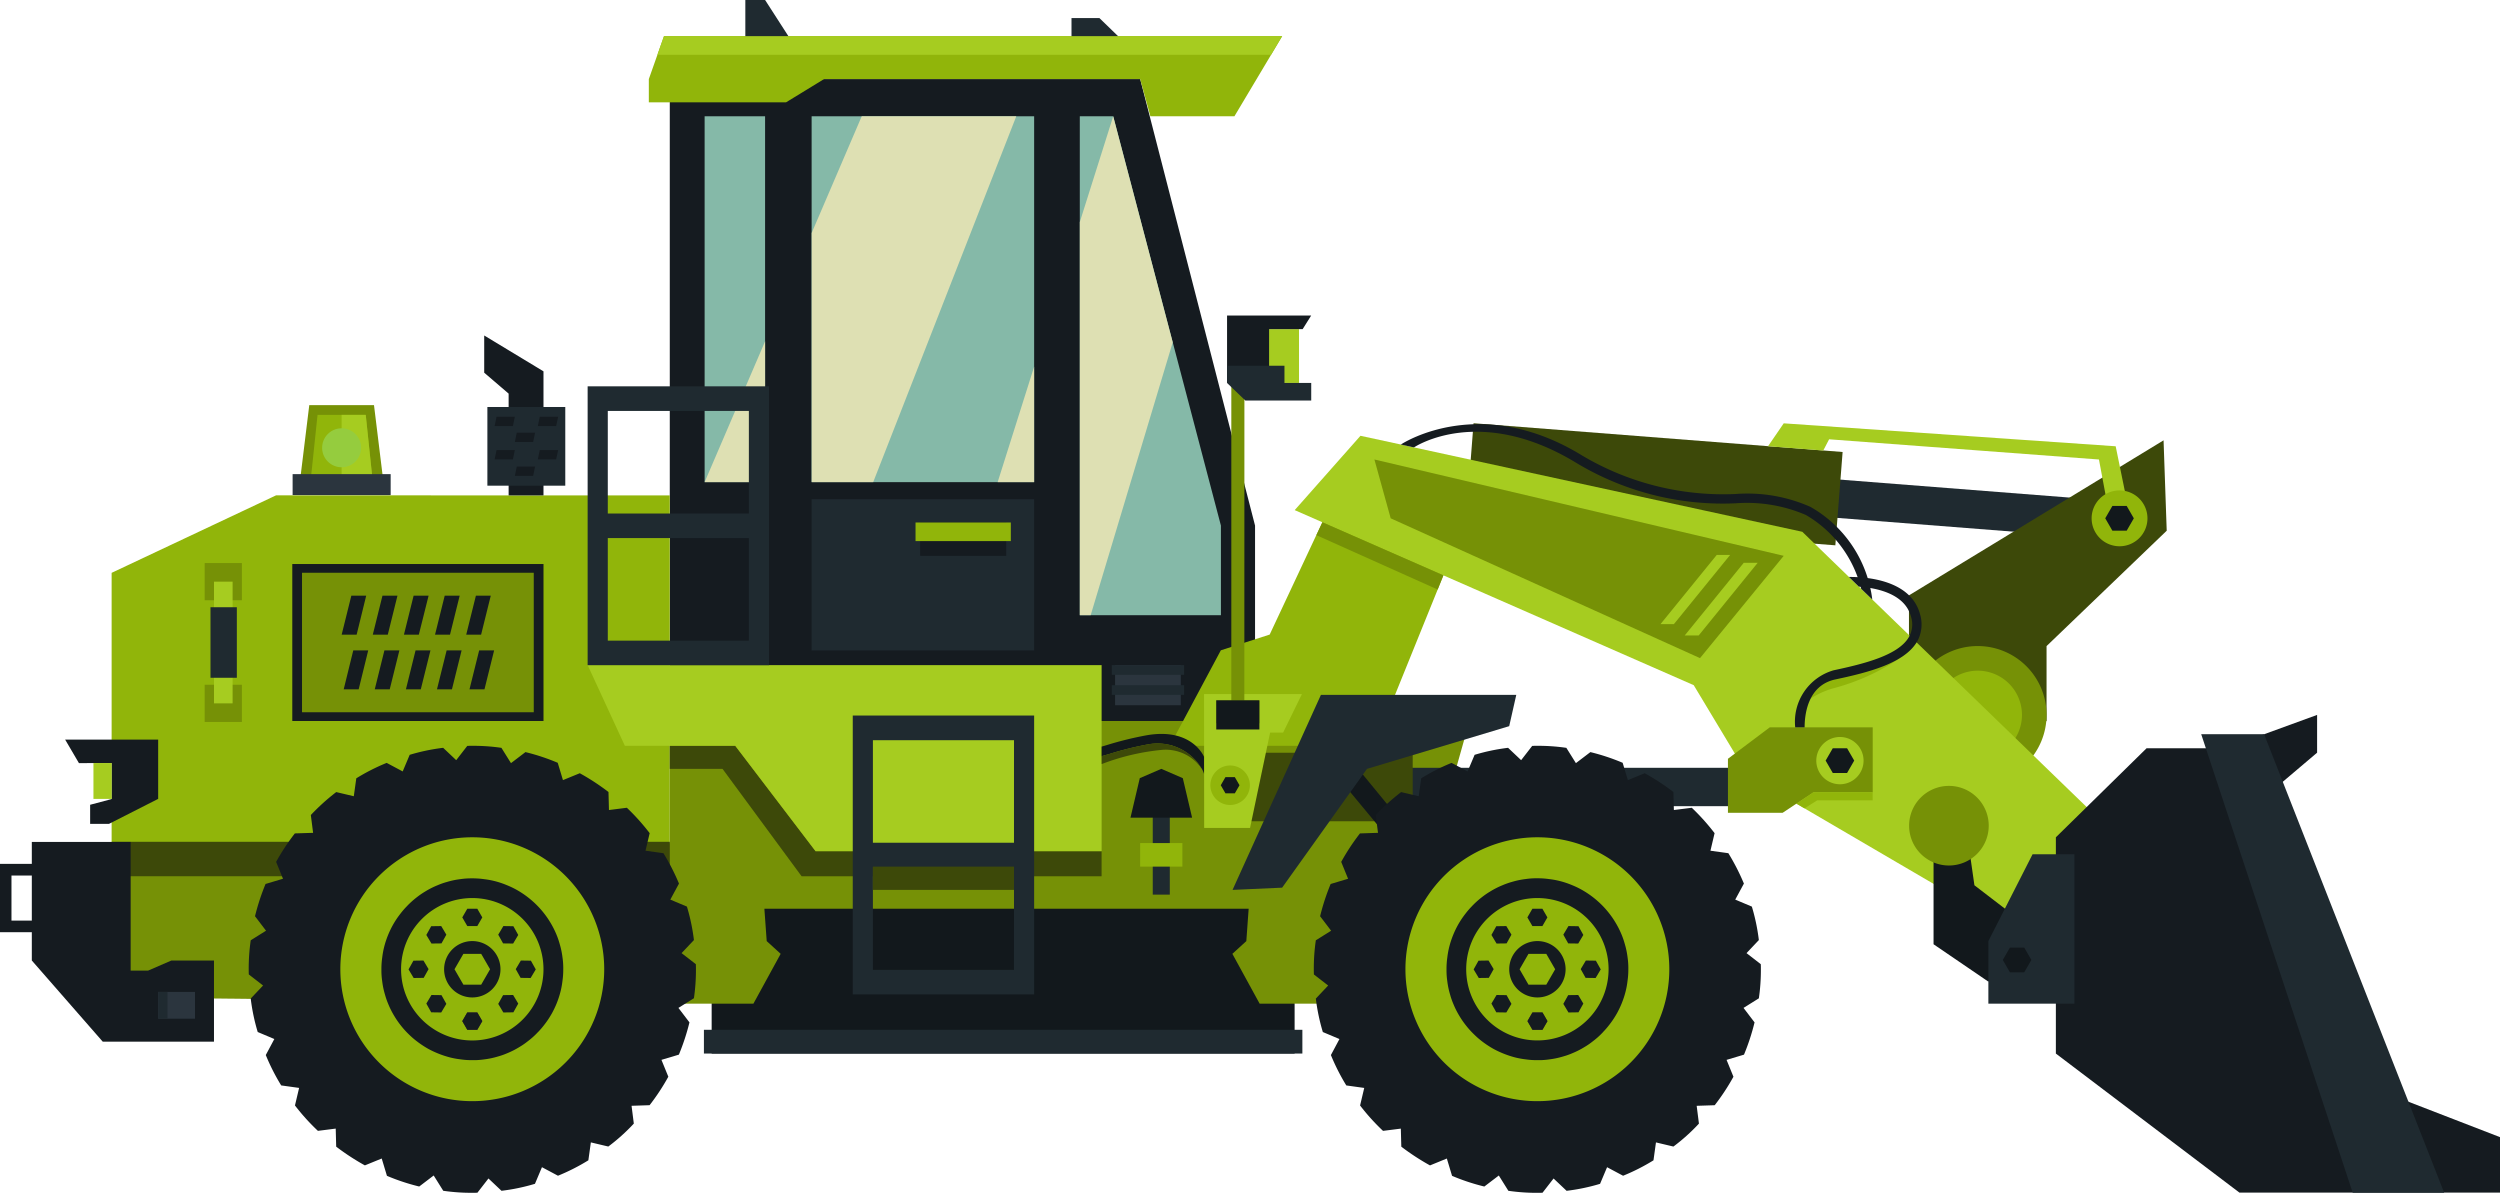 <svg id="Groupe_433" data-name="Groupe 433" xmlns="http://www.w3.org/2000/svg" xmlns:xlink="http://www.w3.org/1999/xlink" width="130.744" height="62.377" viewBox="0 0 130.744 62.377">
  <defs>
    <clipPath id="clip-path">
      <rect id="Rectangle_207" data-name="Rectangle 207" width="130.744" height="62.377" fill="none"/>
    </clipPath>
  </defs>
  <rect id="Rectangle_177" data-name="Rectangle 177" width="2.007" height="26.702" transform="matrix(0.078, -0.997, 0.997, 0.078, 82.611, 26.031)" fill="#1f2a30"/>
  <path id="Tracé_440" data-name="Tracé 440" d="M167.815,44.265l-.112,1.44-.156,2-.112,1.44-19.3-1.5.379-4.885,15.4,1.2,2.89.224Z" transform="translate(-71.451 -20.626)" fill="#3d4909"/>
  <path id="Tracé_441" data-name="Tracé 441" d="M200.056,59.164V55.246l6.284-6.034-.165-4.727L192.86,52.593v9.074Z" transform="translate(-93.026 -21.457)" fill="#3d4909"/>
  <g id="Groupe_385" data-name="Groupe 385">
    <g id="Groupe_384" data-name="Groupe 384" clip-path="url(#clip-path)">
      <path id="Tracé_442" data-name="Tracé 442" d="M200.056,68.872a3.6,3.6,0,1,1-3.6-3.6,3.6,3.6,0,0,1,3.6,3.6" transform="translate(-93.026 -31.485)" fill="#769106"/>
      <path id="Tracé_443" data-name="Tracé 443" d="M199.969,70.071a2.312,2.312,0,1,1-2.312-2.312,2.312,2.312,0,0,1,2.312,2.312" transform="translate(-94.225 -32.684)" fill="#91b50a"/>
      <rect id="Rectangle_178" data-name="Rectangle 178" width="1.693" height="2.814" transform="translate(66.243 17.213)" fill="#a6cc20"/>
      <path id="Tracé_444" data-name="Tracé 444" d="M67.667,38.641V7.989h24.6l6.008,23.352v7.3l-3.406,2.97-27.2-.051Z" transform="translate(-32.639 -3.854)" fill="#151b20"/>
      <path id="Tracé_445" data-name="Tracé 445" d="M40.467,50.051V68.236H11.278V54.1l8.6-4.053Z" transform="translate(-5.44 -24.142)" fill="#91b50a"/>
      <rect id="Rectangle_179" data-name="Rectangle 179" width="30.487" height="8.676" transform="translate(37.218 46.423)" fill="#12181c"/>
      <path id="Tracé_446" data-name="Tracé 446" d="M82.291,72.841,78.117,87.626h-6.8L69.89,85.018l.73-.666.122-1.693H45.415l.122,1.693.73.666-1.426,2.608H38.035l-.01-.049L11.277,87.3V79.229h29.19V72.841Z" transform="translate(-5.44 -35.135)" fill="#769106"/>
      <rect id="Rectangle_180" data-name="Rectangle 180" width="29.19" height="1.801" transform="translate(5.838 44.024)" fill="#3d4909"/>
      <path id="Tracé_447" data-name="Tracé 447" d="M67.667,76.554h2.759L74.56,82.17H90.25V80.861H75.29l-4.2-5.513H67.667Z" transform="translate(-32.639 -36.344)" fill="#3d4909"/>
      <rect id="Rectangle_181" data-name="Rectangle 181" width="21.771" height="2.007" transform="translate(69.138 40.154)" fill="#1f2a30"/>
      <rect id="Rectangle_182" data-name="Rectangle 182" width="10.581" height="3.584" transform="translate(63.3 39.366)" fill="#3d4909"/>
      <path id="Tracé_448" data-name="Tracé 448" d="M134.469,76.891l4.054,4.889H139.9l-4.7-5.732Z" transform="translate(-64.861 -36.682)" fill="#12181c"/>
      <path id="Tracé_449" data-name="Tracé 449" d="M156.012,88.556l-.8.5.577.757a11.6,11.6,0,0,1-.552,1.688l-.912.273.36.882a11.413,11.413,0,0,1-.98,1.489l-.943.031.118.931a9.849,9.849,0,0,1-1.334,1.2l-.913-.217-.13.937a10.628,10.628,0,0,1-1.589.807l-.838-.447-.366.869a10.251,10.251,0,0,1-1.75.366l-.682-.645-.577.744c-.087.006-.18.006-.267.006a10.246,10.246,0,0,1-1.52-.106l-.5-.8-.757.577a10.97,10.97,0,0,1-1.688-.559l-.273-.906-.881.36a12.262,12.262,0,0,1-1.5-.98l-.025-.944-.931.118a11.061,11.061,0,0,1-1.2-1.328l.217-.918-.937-.13a10.9,10.9,0,0,1-.806-1.589l.447-.838-.869-.366a10.3,10.3,0,0,1-.366-1.75l.645-.683-.745-.577c-.006-.087-.006-.18-.006-.267a10.252,10.252,0,0,1,.106-1.521l.8-.5-.577-.757a11.663,11.663,0,0,1,.552-1.688l.912-.273-.36-.882a11.411,11.411,0,0,1,.98-1.489l.944-.031-.118-.931a11.073,11.073,0,0,1,1.328-1.2l.919.217.13-.937a10.648,10.648,0,0,1,1.589-.807l.838.447.367-.869a10.3,10.3,0,0,1,1.75-.366l.683.646.577-.745c.086-.006.18-.006.267-.006a10.246,10.246,0,0,1,1.52.106l.5.8.757-.577a11.026,11.026,0,0,1,1.688.559l.273.906.881-.36a12.169,12.169,0,0,1,1.5.981l.025.943.937-.118a11.5,11.5,0,0,1,1.192,1.328l-.217.918.937.13a11.6,11.6,0,0,1,.813,1.589l-.453.838.869.366a10.35,10.35,0,0,1,.366,1.75l-.645.683.745.577c.006.087.006.18.006.267a10.245,10.245,0,0,1-.106,1.52" transform="translate(-64.03 -36.345)" fill="#151b20"/>
      <path id="Tracé_450" data-name="Tracé 450" d="M148.889,84.59a6.9,6.9,0,1,0,6.9,6.9,6.9,6.9,0,0,0-6.9-6.9m3.437,10.186a4,4,0,0,1-.543.488,3.734,3.734,0,0,1-.424.292,4.31,4.31,0,0,1-.647.329,3.736,3.736,0,0,1-.49.172,4.2,4.2,0,0,1-.712.149,3.735,3.735,0,0,1-.512.04c-.036,0-.074,0-.109,0a4.15,4.15,0,0,1-.619-.043,4.325,4.325,0,0,1-.51-.091,5.068,5.068,0,0,1-1.157-.45,4.981,4.981,0,0,1-.608-.4,4.128,4.128,0,0,1-.389-.336,4.5,4.5,0,0,1-.487-.541,4.386,4.386,0,0,1-.293-.427,4.461,4.461,0,0,1-.329-.647,3.739,3.739,0,0,1-.171-.49,4.15,4.15,0,0,1-.149-.712,3.822,3.822,0,0,1-.04-.513c0-.035,0-.073,0-.109a4.143,4.143,0,0,1,.043-.619,4.309,4.309,0,0,1,.091-.51,4.763,4.763,0,0,1,.225-.687,4.905,4.905,0,0,1,.225-.47,4.626,4.626,0,0,1,.4-.606,4.067,4.067,0,0,1,.336-.391,4.5,4.5,0,0,1,.54-.488,4.086,4.086,0,0,1,.427-.293,4.33,4.33,0,0,1,.647-.328,3.773,3.773,0,0,1,.49-.172,4.244,4.244,0,0,1,.712-.149,3.9,3.9,0,0,1,.512-.04c.035,0,.074,0,.109,0a4.211,4.211,0,0,1,.619.043,4.319,4.319,0,0,1,.51.091,4.507,4.507,0,0,1,.687.227,4.376,4.376,0,0,1,.469.223,4.8,4.8,0,0,1,1,.735,4.683,4.683,0,0,1,.485.54,4.461,4.461,0,0,1,.293.427,4.693,4.693,0,0,1,.331.647,4.142,4.142,0,0,1,.169.49,4.2,4.2,0,0,1,.149.712,3.817,3.817,0,0,1,.04.513c0,.035,0,.073,0,.108a4.221,4.221,0,0,1-.043.619,4.3,4.3,0,0,1-.091.51,4.7,4.7,0,0,1-.225.687,5.025,5.025,0,0,1-.225.47,4.625,4.625,0,0,1-.4.606,4.136,4.136,0,0,1-.336.391" transform="translate(-68.488 -40.802)" fill="#91b50a"/>
      <path id="Tracé_451" data-name="Tracé 451" d="M155.575,94.454a3.723,3.723,0,1,1-3.724-3.724,3.724,3.724,0,0,1,3.724,3.724" transform="translate(-71.45 -43.764)" fill="#91b50a"/>
      <path id="Tracé_452" data-name="Tracé 452" d="M154.571,102.288l-.262.453.262.453h.524l.261-.453-.261-.453Z" transform="translate(-74.431 -49.339)" fill="#523a26"/>
      <path id="Tracé_453" data-name="Tracé 453" d="M157.941,100.987l.268.45.524-.008.255-.457-.268-.449-.524.007Z" transform="translate(-76.183 -48.487)" fill="#151b20"/>
      <path id="Tracé_454" data-name="Tracé 454" d="M159.7,97.491l.268-.45.524.008.255.457-.268.449-.524-.007Z" transform="translate(-77.032 -46.808)" fill="#151b20"/>
      <path id="Tracé_455" data-name="Tracé 455" d="M155.1,102.288l.262.453-.262.453h-.524l-.261-.453.261-.453Z" transform="translate(-74.431 -49.339)" fill="#151b20"/>
      <path id="Tracé_456" data-name="Tracé 456" d="M151.725,100.987l-.268.45-.524-.008-.255-.457.268-.449.524.007Z" transform="translate(-72.68 -48.487)" fill="#151b20"/>
      <path id="Tracé_457" data-name="Tracé 457" d="M149.927,97.491l-.268-.45-.524.008-.255.457.268.449.524-.007Z" transform="translate(-71.812 -46.808)" fill="#151b20"/>
      <path id="Tracé_458" data-name="Tracé 458" d="M151.725,94.01l-.268-.45-.524.008-.255.457.268.449.524-.007Z" transform="translate(-72.68 -45.129)" fill="#151b20"/>
      <path id="Tracé_459" data-name="Tracé 459" d="M154.571,92.715l-.262-.453.262-.453h.524l.261.453-.261.453Z" transform="translate(-74.431 -44.284)" fill="#151b20"/>
      <path id="Tracé_460" data-name="Tracé 460" d="M157.941,94.01l.268-.45.524.008.255.457-.268.449-.524-.007Z" transform="translate(-76.183 -45.129)" fill="#151b20"/>
      <path id="Tracé_461" data-name="Tracé 461" d="M155.422,96.55a1.474,1.474,0,1,1-1.474-1.474,1.474,1.474,0,0,1,1.474,1.474" transform="translate(-73.545 -45.86)" fill="#151b20"/>
      <path id="Tracé_462" data-name="Tracé 462" d="M153.988,97.979l-.465-.806.465-.806h.931l.465.806-.465.806Z" transform="translate(-74.052 -46.483)" fill="#91b50a"/>
      <path id="Tracé_463" data-name="Tracé 463" d="M48.406,88.556l-.8.5.577.757A11.6,11.6,0,0,1,47.63,91.5l-.912.273.36.882a11.412,11.412,0,0,1-.98,1.489l-.943.031.118.931a9.848,9.848,0,0,1-1.334,1.2l-.913-.217-.13.937a10.627,10.627,0,0,1-1.589.807l-.838-.447-.366.869a10.251,10.251,0,0,1-1.75.366l-.682-.645-.577.744c-.087.006-.18.006-.267.006a10.246,10.246,0,0,1-1.52-.106l-.5-.8-.757.577a10.969,10.969,0,0,1-1.688-.559l-.273-.906-.881.36a12.264,12.264,0,0,1-1.5-.98l-.025-.944-.931.118a11.061,11.061,0,0,1-1.2-1.328l.217-.918-.937-.13a10.9,10.9,0,0,1-.806-1.589l.447-.838-.869-.366a10.3,10.3,0,0,1-.366-1.75l.646-.683-.745-.577c-.006-.087-.006-.18-.006-.267a10.254,10.254,0,0,1,.106-1.521l.8-.5-.577-.757a11.664,11.664,0,0,1,.552-1.688l.912-.273-.36-.882a11.412,11.412,0,0,1,.98-1.489L28.5,79.9l-.118-.931a11.072,11.072,0,0,1,1.328-1.2l.919.217.13-.937a10.647,10.647,0,0,1,1.589-.807l.838.447.366-.869a10.3,10.3,0,0,1,1.75-.366l.683.646.577-.745c.086-.006.18-.006.267-.006a10.246,10.246,0,0,1,1.52.106l.5.8.757-.577a11.027,11.027,0,0,1,1.688.559l.273.906.881-.36a12.168,12.168,0,0,1,1.5.981l.025.943.937-.118a11.5,11.5,0,0,1,1.192,1.328l-.217.918.937.13a11.592,11.592,0,0,1,.813,1.589l-.453.838.869.366a10.351,10.351,0,0,1,.366,1.75l-.646.683.745.577c.006.087.006.18.006.267a10.246,10.246,0,0,1-.106,1.52" transform="translate(-12.126 -36.345)" fill="#151b20"/>
      <path id="Tracé_464" data-name="Tracé 464" d="M41.283,84.59a6.9,6.9,0,1,0,6.9,6.9,6.9,6.9,0,0,0-6.9-6.9m3.437,10.186a4,4,0,0,1-.543.488,3.736,3.736,0,0,1-.424.292,4.31,4.31,0,0,1-.647.329,3.735,3.735,0,0,1-.49.172,4.2,4.2,0,0,1-.712.149,3.735,3.735,0,0,1-.512.04c-.036,0-.074,0-.109,0a4.15,4.15,0,0,1-.619-.043,4.324,4.324,0,0,1-.51-.091A5.068,5.068,0,0,1,39,95.665a4.982,4.982,0,0,1-.608-.4A4.126,4.126,0,0,1,38,94.93a4.5,4.5,0,0,1-.487-.541,4.3,4.3,0,0,1-.293-.427,4.462,4.462,0,0,1-.329-.647,3.817,3.817,0,0,1-.171-.49,4.149,4.149,0,0,1-.149-.712,3.824,3.824,0,0,1-.04-.513c0-.035,0-.073,0-.109a4.14,4.14,0,0,1,.043-.619,4.306,4.306,0,0,1,.091-.51,4.76,4.76,0,0,1,.225-.687,4.9,4.9,0,0,1,.225-.47,4.624,4.624,0,0,1,.4-.606,4.065,4.065,0,0,1,.336-.391,4.5,4.5,0,0,1,.54-.488,4.089,4.089,0,0,1,.427-.293,4.331,4.331,0,0,1,.647-.328,3.771,3.771,0,0,1,.49-.172,4.244,4.244,0,0,1,.712-.149,3.9,3.9,0,0,1,.512-.04c.035,0,.074,0,.109,0a4.21,4.21,0,0,1,.619.043,4.318,4.318,0,0,1,.51.091,4.507,4.507,0,0,1,.687.227,4.377,4.377,0,0,1,.47.223,4.8,4.8,0,0,1,1,.735,4.682,4.682,0,0,1,.485.54,4.46,4.46,0,0,1,.293.427,4.7,4.7,0,0,1,.331.647,4.144,4.144,0,0,1,.169.49,4.2,4.2,0,0,1,.149.712,3.82,3.82,0,0,1,.04.513c0,.035,0,.073,0,.108a4.222,4.222,0,0,1-.043.619,4.306,4.306,0,0,1-.091.51,4.7,4.7,0,0,1-.225.687,5.025,5.025,0,0,1-.225.47,4.623,4.623,0,0,1-.4.606,4.14,4.14,0,0,1-.336.391" transform="translate(-16.584 -40.802)" fill="#91b50a"/>
      <path id="Tracé_465" data-name="Tracé 465" d="M47.969,94.454a3.724,3.724,0,1,1-3.724-3.724,3.724,3.724,0,0,1,3.724,3.724" transform="translate(-19.546 -43.764)" fill="#91b50a"/>
      <path id="Tracé_466" data-name="Tracé 466" d="M46.965,102.288l-.262.453.262.453h.524l.261-.453-.261-.453Z" transform="translate(-22.527 -49.339)" fill="#523a26"/>
      <path id="Tracé_467" data-name="Tracé 467" d="M50.335,100.987l.268.45.524-.008.255-.457-.268-.449-.524.007Z" transform="translate(-24.279 -48.487)" fill="#151b20"/>
      <path id="Tracé_468" data-name="Tracé 468" d="M52.1,97.491l.268-.45.524.008.255.457-.268.449-.524-.007Z" transform="translate(-25.128 -46.808)" fill="#151b20"/>
      <path id="Tracé_469" data-name="Tracé 469" d="M47.489,102.288l.262.453-.262.453h-.524l-.261-.453.261-.453Z" transform="translate(-22.528 -49.339)" fill="#151b20"/>
      <path id="Tracé_470" data-name="Tracé 470" d="M44.119,100.987l-.268.45-.524-.008-.255-.457.268-.449.524.007Z" transform="translate(-20.776 -48.487)" fill="#151b20"/>
      <path id="Tracé_471" data-name="Tracé 471" d="M42.321,97.491l-.268-.45-.524.008-.255.457.268.449.524-.007Z" transform="translate(-19.908 -46.808)" fill="#151b20"/>
      <path id="Tracé_472" data-name="Tracé 472" d="M44.119,94.01l-.268-.45-.524.008-.255.457.268.449.524-.007Z" transform="translate(-20.776 -45.129)" fill="#151b20"/>
      <path id="Tracé_473" data-name="Tracé 473" d="M46.965,92.715l-.262-.453.262-.453h.524l.261.453-.261.453Z" transform="translate(-22.527 -44.284)" fill="#151b20"/>
      <path id="Tracé_474" data-name="Tracé 474" d="M50.335,94.01l.268-.45.524.008.255.457-.268.449-.524-.007Z" transform="translate(-24.279 -45.129)" fill="#151b20"/>
      <path id="Tracé_475" data-name="Tracé 475" d="M47.816,96.55a1.474,1.474,0,1,1-1.474-1.474,1.474,1.474,0,0,1,1.474,1.474" transform="translate(-21.642 -45.86)" fill="#151b20"/>
      <path id="Tracé_476" data-name="Tracé 476" d="M46.382,97.979l-.465-.806.465-.806h.931l.465.806-.465.806Z" transform="translate(-22.148 -46.483)" fill="#91b50a"/>
      <path id="Tracé_477" data-name="Tracé 477" d="M34.177,40.931H30.792L30.306,44.9h4.358Z" transform="translate(-14.618 -19.743)" fill="#769106"/>
      <path id="Tracé_478" data-name="Tracé 478" d="M34.264,41.913H31.744l-.362,3.443h3.243Z" transform="translate(-15.137 -20.217)" fill="#91b50a"/>
      <path id="Tracé_479" data-name="Tracé 479" d="M34.515,41.913v3.465l1.622-.021-.362-3.443Z" transform="translate(-16.648 -20.217)" fill="#a6cc20"/>
      <rect id="Rectangle_183" data-name="Rectangle 183" width="5.128" height="1.095" transform="translate(15.303 24.796)" fill="#2b353e"/>
      <path id="Tracé_480" data-name="Tracé 480" d="M34.584,44.29a1.019,1.019,0,1,1-1.019-1.019,1.019,1.019,0,0,1,1.019,1.019" transform="translate(-15.699 -20.872)" fill="#95cc3e"/>
      <rect id="Rectangle_184" data-name="Rectangle 184" width="31.298" height="1.242" transform="translate(36.813 53.856)" fill="#1f2a30"/>
      <path id="Tracé_481" data-name="Tracé 481" d="M86.25,67.2v9.73H71.29l-4.2-5.512H61.317L59.371,67.2Z" transform="translate(-28.638 -32.415)" fill="#a6cc20"/>
      <path id="Tracé_482" data-name="Tracé 482" d="M94.585,72.293H86.153V86.876h9.486V72.293Zm0,13.3H87.207V80.229h7.379Zm0-6.648H87.207V73.58h7.379Z" transform="translate(-41.556 -34.871)" fill="#1f2a30"/>
      <rect id="Rectangle_185" data-name="Rectangle 185" width="1.946" height="1.946" transform="translate(10.704 35.811)" fill="#769106"/>
      <rect id="Rectangle_186" data-name="Rectangle 186" width="1.946" height="1.946" transform="translate(10.704 29.446)" fill="#769106"/>
      <rect id="Rectangle_187" data-name="Rectangle 187" width="0.973" height="6.365" transform="translate(11.191 30.419)" fill="#a6cc20"/>
      <rect id="Rectangle_188" data-name="Rectangle 188" width="1.378" height="3.689" transform="translate(11.008 31.757)" fill="#1f2a30"/>
      <rect id="Rectangle_189" data-name="Rectangle 189" width="13.138" height="8.209" transform="translate(15.286 29.497)" fill="#151b20"/>
      <rect id="Rectangle_190" data-name="Rectangle 190" width="12.119" height="7.295" transform="translate(15.795 29.954)" fill="#769106"/>
      <path id="Tracé_483" data-name="Tracé 483" d="M35.8,60.182,35.3,62.22h-.783l.506-2.039Z" transform="translate(-16.649 -29.029)" fill="#151b20"/>
      <path id="Tracé_484" data-name="Tracé 484" d="M38.953,60.182l-.506,2.039h-.784l.506-2.039Z" transform="translate(-18.167 -29.029)" fill="#151b20"/>
      <path id="Tracé_485" data-name="Tracé 485" d="M42.1,60.182,41.59,62.22h-.779l.506-2.039Z" transform="translate(-19.686 -29.029)" fill="#151b20"/>
      <path id="Tracé_486" data-name="Tracé 486" d="M45.24,60.182l-.506,2.039h-.783l.506-2.039Z" transform="translate(-21.2 -29.029)" fill="#151b20"/>
      <path id="Tracé_487" data-name="Tracé 487" d="M35.218,65.708H36L35.5,67.746h-.783Z" transform="translate(-16.743 -31.694)" fill="#151b20"/>
      <path id="Tracé_488" data-name="Tracé 488" d="M38.366,65.708h.783l-.506,2.038H37.86Z" transform="translate(-18.262 -31.694)" fill="#151b20"/>
      <path id="Tracé_489" data-name="Tracé 489" d="M41.514,65.708h.779l-.506,2.038h-.778Z" transform="translate(-19.781 -31.694)" fill="#151b20"/>
      <path id="Tracé_490" data-name="Tracé 490" d="M44.653,65.708h.783l-.506,2.038h-.783Z" transform="translate(-21.295 -31.694)" fill="#151b20"/>
      <path id="Tracé_491" data-name="Tracé 491" d="M47.938,65.708h.783l-.506,2.038h-.783Z" transform="translate(-22.879 -31.694)" fill="#151b20"/>
      <path id="Tracé_492" data-name="Tracé 492" d="M48.384,60.182l-.506,2.039H47.1l.506-2.039Z" transform="translate(-22.718 -29.029)" fill="#151b20"/>
      <path id="Tracé_493" data-name="Tracé 493" d="M8.961,91.261l-1.216.527H6.833v-6.73H1.664v1.148H0v3.575H1.664v1.479l3.709,4.244h5.818V91.261ZM.6,86.815H1.664v2.359H.6Z" transform="translate(0 -41.028)" fill="#151b20"/>
      <path id="Tracé_494" data-name="Tracé 494" d="M6.582,74.721h4.865v3.1L8.872,79.13H7.889v-1l1.125-.3V75.945l-1.71.007Z" transform="translate(-3.175 -36.042)" fill="#151b20"/>
      <rect id="Rectangle_191" data-name="Rectangle 191" width="0.952" height="1.876" transform="translate(4.887 39.905)" fill="#a6cc20"/>
      <rect id="Rectangle_192" data-name="Rectangle 192" width="1.926" height="1.399" transform="translate(8.272 51.875)" fill="#2b353e"/>
      <rect id="Rectangle_193" data-name="Rectangle 193" width="0.487" height="1.399" transform="translate(8.272 51.875)" fill="#1f2a30"/>
      <rect id="Rectangle_194" data-name="Rectangle 194" width="0.892" height="4.946" transform="translate(60.286 41.841)" fill="#1f2a30"/>
      <path id="Tracé_495" data-name="Tracé 495" d="M117.433,80.231H114.21l.487-2.067,1.125-.487,1.125.487Z" transform="translate(-55.089 -37.468)" fill="#12181c"/>
      <rect id="Rectangle_195" data-name="Rectangle 195" width="2.209" height="1.231" transform="translate(59.627 44.091)" fill="#91b50a"/>
      <rect id="Rectangle_196" data-name="Rectangle 196" width="7.379" height="1.216" transform="translate(45.651 45.323)" fill="#3d4909"/>
      <rect id="Rectangle_197" data-name="Rectangle 197" width="3.162" height="19.134" transform="translate(36.85 6.081)" fill="#85b9a8"/>
      <rect id="Rectangle_198" data-name="Rectangle 198" width="11.637" height="19.134" transform="translate(42.446 6.081)" fill="#85b9a8"/>
      <path id="Tracé_496" data-name="Tracé 496" d="M116.471,33.154v4.685h-7.38V11.748h1.747l3.114,11.822Z" transform="translate(-52.62 -5.667)" fill="#85b9a8"/>
      <rect id="Rectangle_199" data-name="Rectangle 199" width="11.638" height="7.906" transform="translate(42.445 26.109)" fill="#1f2a30"/>
      <rect id="Rectangle_200" data-name="Rectangle 200" width="4.503" height="1.743" transform="translate(48.121 27.325)" fill="#151b20"/>
      <rect id="Rectangle_201" data-name="Rectangle 201" width="4.984" height="0.973" transform="translate(47.88 27.325)" fill="#91b50a"/>
      <path id="Tracé_497" data-name="Tracé 497" d="M65.55,5.895V7.111h7.176l1.987-1.216H91.245L91.78,7.84h4.395l2.5-4.193H66.344Z" transform="translate(-31.618 -1.759)" fill="#91b50a"/>
      <path id="Tracé_498" data-name="Tracé 498" d="M66.416,4.626h32.09l.582-.978H66.762Z" transform="translate(-32.036 -1.759)" fill="#a6cc20"/>
      <path id="Tracé_499" data-name="Tracé 499" d="M52.023,42.257V35.768l-3.1-1.875v1.946L50.2,36.933v5.323Z" transform="translate(-23.6 -16.348)" fill="#151b20"/>
      <rect id="Rectangle_202" data-name="Rectangle 202" width="4.074" height="4.115" transform="translate(25.489 21.285)" fill="#1f2a30"/>
      <path id="Tracé_500" data-name="Tracé 500" d="M50.927,42.592H49.97l.1-.487h.958Z" transform="translate(-24.103 -20.31)" fill="#151b20"/>
      <path id="Tracé_501" data-name="Tracé 501" d="M52.973,44.2h-.958l.1-.487h.958Z" transform="translate(-25.09 -21.084)" fill="#151b20"/>
      <path id="Tracé_502" data-name="Tracé 502" d="M52.973,47.624h-.958l.1-.487h.958Z" transform="translate(-25.09 -22.737)" fill="#151b20"/>
      <path id="Tracé_503" data-name="Tracé 503" d="M50.927,45.96H49.97l.1-.487h.958Z" transform="translate(-24.103 -21.934)" fill="#151b20"/>
      <path id="Tracé_504" data-name="Tracé 504" d="M55.294,42.592h-.958l.1-.487H55.4Z" transform="translate(-26.209 -20.31)" fill="#151b20"/>
      <path id="Tracé_505" data-name="Tracé 505" d="M55.294,45.96h-.958l.1-.487H55.4Z" transform="translate(-26.209 -21.934)" fill="#151b20"/>
      <rect id="Rectangle_203" data-name="Rectangle 203" width="3.436" height="2.095" transform="translate(58.317 34.787)" fill="#2b353e"/>
      <rect id="Rectangle_204" data-name="Rectangle 204" width="3.78" height="0.504" transform="translate(58.145 34.787)" fill="#1f2a30"/>
      <rect id="Rectangle_205" data-name="Rectangle 205" width="3.78" height="0.504" transform="translate(58.145 35.835)" fill="#1f2a30"/>
      <path id="Tracé_506" data-name="Tracé 506" d="M118.185,62.194h10.7L134.6,48.077H127.3l-3.892,8.3-2.554.822Z" transform="translate(-57.007 -23.19)" fill="#91b50a"/>
      <path id="Tracé_507" data-name="Tracé 507" d="M178.211,70.619h-8.6L154.5,61.779l-2.832-4.71L130.8,47.914l3.439-3.887,2.116.457.569.127.116.024,20.306,4.412,3.079,2.982.584.564,14.6,14.132Z" transform="translate(-63.09 -21.236)" fill="#a6cc20"/>
      <path id="Tracé_508" data-name="Tracé 508" d="M127.116,80.284l4.438-6.213,7.438-2.233.37-1.638H129.145l-4.622,10.2Z" transform="translate(-60.064 -33.861)" fill="#1f2a30"/>
      <path id="Tracé_509" data-name="Tracé 509" d="M121.645,70.12h5.119l-.984,2.014H125.1l-1.049,4.987h-2.4Z" transform="translate(-58.676 -33.822)" fill="#a6cc20"/>
      <path id="Tracé_510" data-name="Tracé 510" d="M124.35,78.369a1.033,1.033,0,1,1-1.033-1.033,1.033,1.033,0,0,1,1.033,1.033" transform="translate(-58.984 -37.303)" fill="#91b50a"/>
      <path id="Tracé_511" data-name="Tracé 511" d="M123.578,79.36l-.245-.424.245-.424h.49l.245.424-.245.424Z" transform="translate(-59.49 -37.87)" fill="#12181c"/>
      <path id="Tracé_512" data-name="Tracé 512" d="M124.35,33.253l-.685.312v19.1h-.787v1.2h2.255v-1.2h-.787Z" transform="translate(-59.27 -16.04)" fill="#769106"/>
      <rect id="Rectangle_206" data-name="Rectangle 206" width="2.255" height="1.525" transform="translate(63.608 36.625)" fill="#12181c"/>
      <path id="Tracé_513" data-name="Tracé 513" d="M123.968,35.4V31.875h4.4l-.446.713h-1.755v1.973Z" transform="translate(-59.796 -15.375)" fill="#151b20"/>
      <path id="Tracé_514" data-name="Tracé 514" d="M123.968,37.849l.956.919h3.446v-.919h-1.4v-.9l-3,0Z" transform="translate(-59.796 -17.821)" fill="#1f2a30"/>
      <path id="Tracé_515" data-name="Tracé 515" d="M182.139,73.48v3.4h-3.1l-1.61,1.07h-2.861V75.125l2.189-1.645Z" transform="translate(-84.201 -35.443)" fill="#769106"/>
      <path id="Tracé_516" data-name="Tracé 516" d="M185.97,75.694a1.236,1.236,0,1,1-1.237-1.237,1.237,1.237,0,0,1,1.237,1.237" transform="translate(-88.51 -35.914)" fill="#a6cc20"/>
      <path id="Tracé_517" data-name="Tracé 517" d="M184.815,76.89l-.374-.648.374-.647h.747l.374.647-.374.648Z" transform="translate(-88.965 -36.464)" fill="#12181c"/>
      <path id="Tracé_518" data-name="Tracé 518" d="M207.7,78.626l4.743-4.656h4.135l4.784-1.745V74.2l-1.946,1.65,6.649,16.577,4.865,1.881v2.9H217.3L207.7,89.936Z" transform="translate(-100.183 -34.837)" fill="#151b20"/>
      <path id="Tracé_519" data-name="Tracé 519" d="M235.094,98.156l-9.419-23.98h-3.288l7.923,23.98Z" transform="translate(-107.269 -35.779)" fill="#1f2a30"/>
      <path id="Tracé_520" data-name="Tracé 520" d="M197.543,47.588l-1.095-.146-.521-2.785L181.815,43.6l-.306.589-2.89-.224.823-1.2,17.36,1.2Z" transform="translate(-86.157 -20.626)" fill="#a6cc20"/>
      <path id="Tracé_521" data-name="Tracé 521" d="M214.235,51.006a1.46,1.46,0,1,1-1.459-1.459,1.459,1.459,0,0,1,1.459,1.459" transform="translate(-101.928 -23.899)" fill="#91b50a"/>
      <path id="Tracé_522" data-name="Tracé 522" d="M213.065,52.41l-.374-.648.374-.647h.747l.374.647-.374.648Z" transform="translate(-102.592 -24.656)" fill="#12181c"/>
      <path id="Tracé_523" data-name="Tracé 523" d="M198.211,90.947l-2.867-1.956V82.117l1.732.952.405,2.838,2.98,2.285Z" transform="translate(-94.224 -39.609)" fill="#12181c"/>
      <path id="Tracé_524" data-name="Tracé 524" d="M205.383,94.121h-4.5V90.846l2.311-4.539h2.189Z" transform="translate(-96.896 -41.63)" fill="#1f2a30"/>
      <path id="Tracé_525" data-name="Tracé 525" d="M197.04,81.48a2.082,2.082,0,1,1-2.082-2.082,2.082,2.082,0,0,1,2.082,2.082" transform="translate(-93.034 -38.298)" fill="#769106"/>
      <path id="Tracé_526" data-name="Tracé 526" d="M202.715,97.029l-.374-.648.374-.647h.747l.374.647-.374.648Z" transform="translate(-97.6 -46.178)" fill="#12181c"/>
      <path id="Tracé_527" data-name="Tracé 527" d="M138.855,46.422l.852,3.077,16.176,7.312,4.378-5.351Z" transform="translate(-66.977 -22.392)" fill="#769106"/>
      <path id="Tracé_528" data-name="Tracé 528" d="M170.936,60.66h-.73l3.086-3.8h.73Z" transform="translate(-82.099 -27.427)" fill="#a6cc20"/>
      <path id="Tracé_529" data-name="Tracé 529" d="M168.462,59.684h-.7l2.941-3.619h.7Z" transform="translate(-80.922 -27.043)" fill="#a6cc20"/>
      <path id="Tracé_530" data-name="Tracé 530" d="M133.309,52.766l6.326,2.775-.3.742-6.342-2.843Z" transform="translate(-64.15 -25.452)" fill="#769106"/>
      <path id="Tracé_531" data-name="Tracé 531" d="M185.479,80.052v.418h-2.9l-.665.418-.423-.248.886-.588Z" transform="translate(-87.543 -38.613)" fill="#91b50a"/>
      <path id="Tracé_532" data-name="Tracé 532" d="M74.351,34.482v7.366H71.188Z" transform="translate(-34.338 -16.633)" fill="#dee0b3"/>
      <path id="Tracé_533" data-name="Tracé 533" d="M92.7,11.748,85.217,30.882H82V17.849l2.617-6.1Z" transform="translate(-39.551 -5.667)" fill="#dee0b3"/>
      <path id="Tracé_534" data-name="Tracé 534" d="M102.7,37.048v6.037h-1.907Z" transform="translate(-48.618 -17.87)" fill="#dee0b3"/>
      <path id="Tracé_535" data-name="Tracé 535" d="M113.951,23.57,109.66,37.839h-.569V17.28l1.747-5.531Z" transform="translate(-52.62 -5.667)" fill="#dee0b3"/>
      <path id="Tracé_536" data-name="Tracé 536" d="M67.8,39.03H59.368V53.613h9.486V39.03Zm0,13.3H60.422V46.966H67.8Zm0-6.648H60.422V40.317H67.8Z" transform="translate(-28.636 -18.826)" fill="#1f2a30"/>
      <path id="Tracé_537" data-name="Tracé 537" d="M75.3,1.888V0h1.034l1.216,1.888Z" transform="translate(-36.321)" fill="#1f2a30"/>
      <path id="Tracé_538" data-name="Tracé 538" d="M108.253,2.768V1.824h1.459l.973.944Z" transform="translate(-52.216 -0.88)" fill="#1f2a30"/>
      <path id="Tracé_539" data-name="Tracé 539" d="M166.185,52.028l-.584-.564a6.177,6.177,0,0,0-2.895-3.863,7.815,7.815,0,0,0-3.677-.608,14.853,14.853,0,0,1-8.28-2.087c-5.1-3.133-8.5-.861-8.534-.837l-.116-.024-.57-.127c.185-.122,4.2-2.666,9.477.574a14.46,14.46,0,0,0,8.032,2.014,8.139,8.139,0,0,1,3.906.671,6.483,6.483,0,0,1,3.24,4.85" transform="translate(-68.267 -20.671)" fill="#151b20"/>
      <path id="Tracé_540" data-name="Tracé 540" d="M141.526,44.91l.569.126-.574-.122a0,0,0,0,0,0,0" transform="translate(-68.263 -21.662)" fill="#1f2a30"/>
      <path id="Tracé_541" data-name="Tracé 541" d="M116.652,75.333v.9a1.062,1.062,0,0,0-.17-.35,2.685,2.685,0,0,0-2.724-1.2,16.652,16.652,0,0,0-2.048.506c-.141.039-.282.082-.413.116v-.5c.092-.029.185-.053.277-.083a17.712,17.712,0,0,1,2.107-.516c2.345-.394,2.963,1.114,2.972,1.134" transform="translate(-53.684 -35.758)" fill="#12181c"/>
      <path id="Tracé_542" data-name="Tracé 542" d="M182.081,68.928a4.41,4.41,0,0,1,1.6-.852,11.384,11.384,0,0,0,3.5-1.583s-3.509,1.039-3.942,1.036-1.161,1.4-1.161,1.4" transform="translate(-87.827 -32.073)" fill="#91b50a"/>
      <path id="Tracé_543" data-name="Tracé 543" d="M187.717,61.708c-.676,1.1-2.544,1.576-4.242,1.936-1.435.3-1.615,1.8-1.615,2.506h-.492a2.8,2.8,0,0,1,2.01-2.983c1.6-.34,3.352-.778,3.921-1.712a1.328,1.328,0,0,0,.122-1.1c-.321-1.192-1.781-1.493-2.724-1.562l-.521-.506c.9-.01,3.23.151,3.717,1.936a1.845,1.845,0,0,1-.175,1.489" transform="translate(-87.483 -28.113)" fill="#151b20"/>
      <path id="Tracé_544" data-name="Tracé 544" d="M116.5,76.38a2.3,2.3,0,0,0-2-.942,11.943,11.943,0,0,0-3.2.747v-.418c.131-.034.272-.078.414-.117a16.622,16.622,0,0,1,2.048-.506,2.685,2.685,0,0,1,2.724,1.2Z" transform="translate(-53.684 -36.226)" fill="#3d4909"/>
    </g>
  </g>
</svg>
